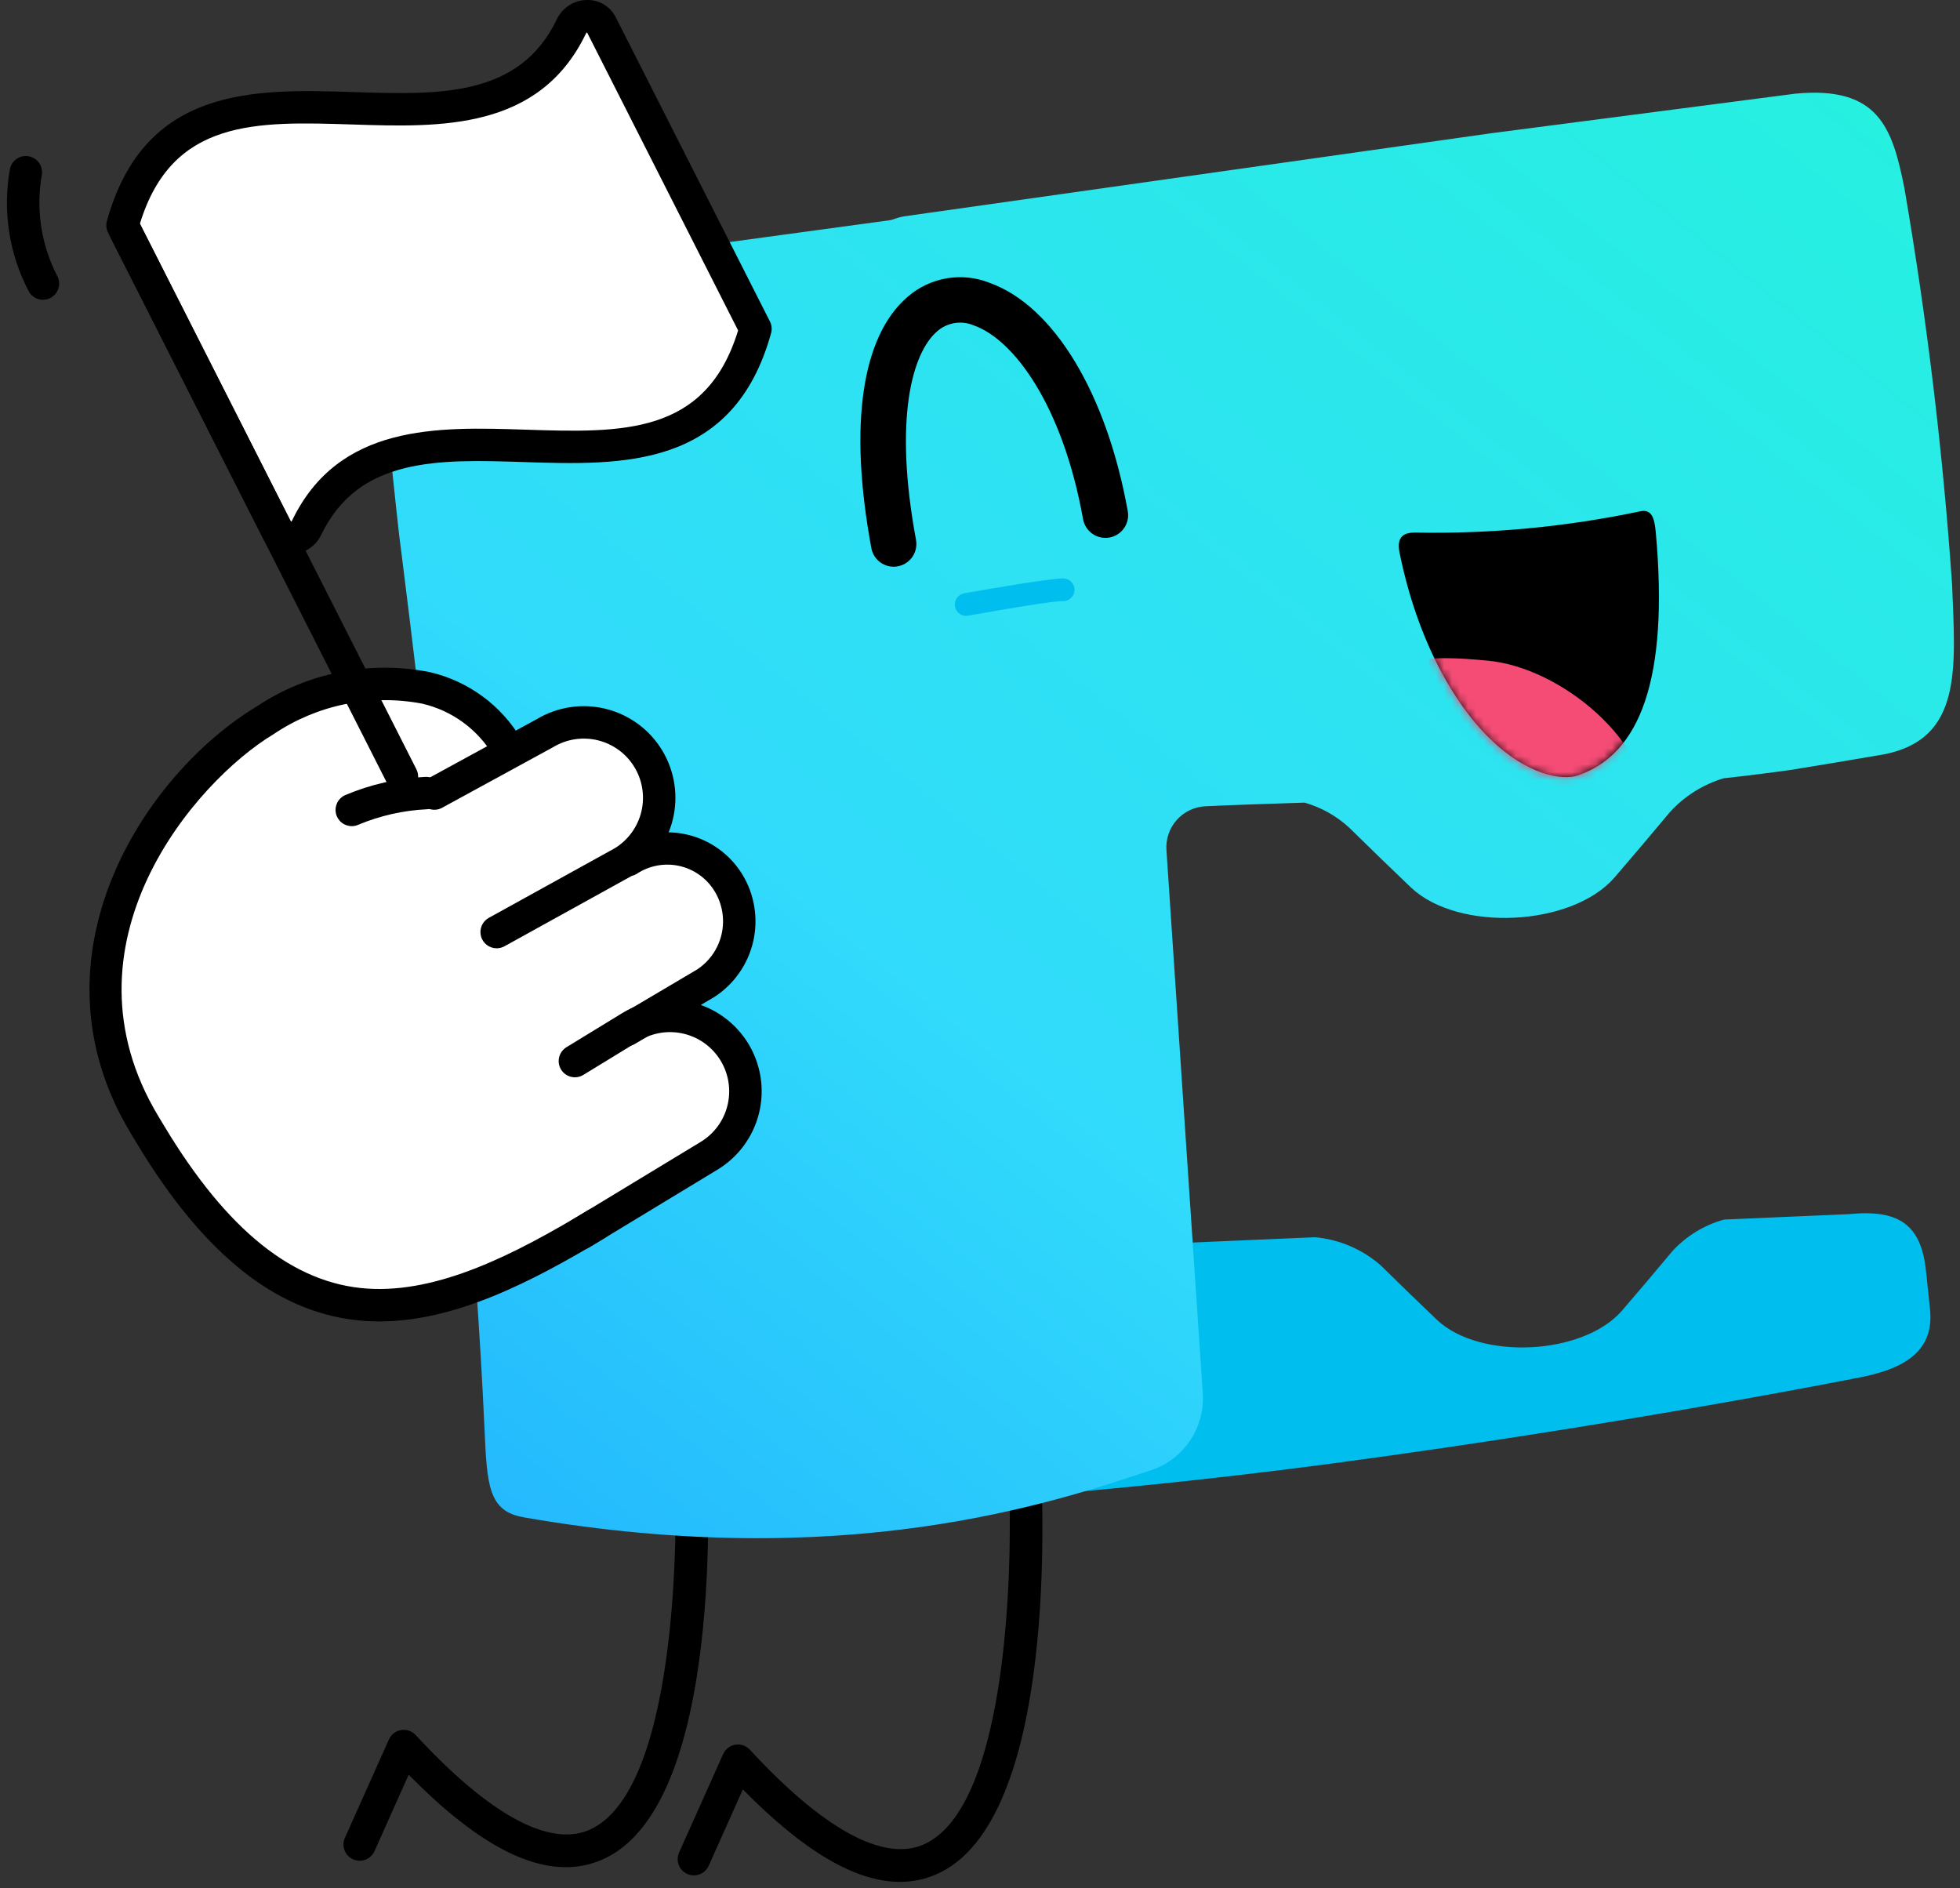 <?xml version="1.0" encoding="UTF-8"?> <svg xmlns="http://www.w3.org/2000/svg" width="245" height="236" viewBox="0 0 245 236" fill="none"><rect x="0" y="0" width="245" height="236" fill="#333333" stroke="none"/><path d="M70.716 233.382C65.164 233.382 58.684 229.561 51.086 221.827L46.815 231.371C46.706 231.615 46.551 231.834 46.358 232.018C46.164 232.201 45.937 232.345 45.688 232.441C45.439 232.536 45.174 232.581 44.907 232.574C44.641 232.566 44.378 232.507 44.135 232.398C43.891 232.289 43.672 232.133 43.489 231.939C43.306 231.745 43.163 231.518 43.068 231.268C42.973 231.019 42.928 230.753 42.937 230.487C42.944 230.22 43.005 229.958 43.115 229.715L48.62 217.413C48.757 217.107 48.968 216.839 49.233 216.635C49.499 216.43 49.811 216.295 50.142 216.241C50.473 216.186 50.812 216.215 51.129 216.324C51.446 216.433 51.731 216.619 51.959 216.865C61.111 226.773 68.598 230.88 73.615 228.739C84.463 224.107 84.961 192.511 84.238 180.727C84.222 180.461 84.258 180.195 84.344 179.943C84.43 179.69 84.566 179.458 84.742 179.258C84.918 179.058 85.132 178.895 85.372 178.778C85.611 178.661 85.872 178.592 86.138 178.576C86.404 178.56 86.67 178.596 86.922 178.683C87.174 178.77 87.406 178.905 87.606 179.082C87.805 179.259 87.968 179.473 88.084 179.713C88.201 179.952 88.269 180.213 88.285 180.479C88.569 185.107 90.615 225.889 75.207 232.468C73.788 233.075 72.26 233.386 70.716 233.382Z" fill="black"></path><path d="M112.487 235.216C106.935 235.217 100.455 231.395 92.857 223.662L88.587 233.206C88.367 233.697 87.961 234.08 87.459 234.272C86.956 234.463 86.399 234.447 85.908 234.228C85.417 234.008 85.034 233.602 84.842 233.1C84.651 232.598 84.666 232.04 84.886 231.55L90.391 219.248C90.528 218.941 90.739 218.674 91.005 218.469C91.27 218.265 91.582 218.129 91.913 218.075C92.244 218.021 92.584 218.049 92.901 218.158C93.218 218.267 93.503 218.454 93.731 218.7C102.883 228.608 110.369 232.715 115.386 230.574C126.234 225.942 126.733 194.345 126.01 182.561C125.977 182.025 126.159 181.497 126.515 181.095C126.871 180.692 127.372 180.447 127.909 180.414C128.445 180.381 128.973 180.563 129.376 180.919C129.779 181.275 130.023 181.777 130.056 182.313C130.34 186.942 132.386 227.723 116.978 234.302C115.559 234.91 114.031 235.221 112.487 235.216Z" fill="black"></path><path d="M240.756 158.929C240.164 152.978 237.279 151.145 231.108 151.759L215.522 152.433C213.029 153.117 210.78 154.492 209.035 156.399C206.931 158.928 204.822 161.406 202.712 163.862C197.849 169.4 185.026 170.029 179.645 164.995C177.303 162.756 174.962 160.497 172.62 158.187C170.324 156.165 167.445 154.925 164.399 154.643L129.58 156.148L133.223 186.578C133.223 186.578 147.997 185.389 166.523 182.922C202.238 178.165 231.64 172.328 231.64 172.328C237.427 171.307 241.816 169.306 241.258 163.696L240.756 158.929Z" fill="#00BEED"></path><path d="M238.046 23.495C236.538 15.915 234.786 10.72 224.406 11.709L186.495 16.641L113.293 27.001C112.279 27.134 111.304 27.481 110.434 28.019C109.564 28.556 108.817 29.272 108.244 30.12L108.224 30.151C106.431 32.91 104.629 35.618 102.823 38.306C98.646 44.378 85.987 46.514 80.05 42.148C77.462 40.201 74.871 38.233 72.272 36.215C70.275 34.796 67.928 33.95 65.485 33.767L52.353 35.625C52.204 35.643 47.544 35.852 47.507 39.138C47.44 45.195 49.888 66.833 49.888 66.833C49.892 66.92 58.509 132.816 60.563 178.569C60.879 185.594 61.023 188.904 65.458 189.644L65.46 189.655C105.532 196.615 131.485 187.895 143.946 183.743L143.986 183.73L143.994 183.728C145.954 183.05 147.637 181.748 148.784 180.021C149.932 178.294 150.481 176.237 150.346 174.168L145.805 106.246C145.759 105.564 145.85 104.88 146.072 104.234C146.294 103.587 146.643 102.992 147.098 102.483C147.553 101.973 148.105 101.56 148.722 101.266C149.339 100.973 150.009 100.806 150.691 100.775C154.372 100.606 158.549 100.467 163.076 100.322C165.166 100.92 167.085 102.001 168.68 103.477C171.257 106.018 173.832 108.503 176.407 110.965C182.327 116.503 196.432 115.811 201.781 109.72C204.102 107.017 206.422 104.292 208.737 101.511C210.549 99.516 212.872 98.053 215.454 97.28C218.31 96.965 221.141 96.613 223.929 96.221C224.49 96.142 234.917 94.403 235.527 94.282C245.38 92.329 244.407 83.418 244.013 73.087C242.864 56.467 240.872 39.915 238.046 23.495Z" fill="url(#paint0_linear_38476_11076)"></path><path d="M120.876 62.451L65.166 67.994L61.81 34.256L116.213 26.846L120.876 62.451Z" fill="url(#paint1_linear_38476_11076)"></path><path d="M176.983 66.566C175.54 66.538 174.522 67.008 174.947 69.097C177.19 80.126 181.832 88.122 186.354 92.425C190.882 96.851 195.293 97.583 197.214 96.921C204.969 94.31 208.635 84.935 206.972 66.516C206.802 64.661 206.425 63.619 205.031 63.907C195.812 65.851 186.403 66.743 176.983 66.566Z" fill="black"></path><mask id="mask0_38476_11076" style="mask-type:luminance" maskUnits="userSpaceOnUse" x="174" y="63" width="34" height="35"><path d="M176.983 66.566C175.541 66.538 174.521 67.007 174.948 69.097C177.316 80.73 182.137 88.697 186.628 92.805C191.127 97.052 195.296 97.441 196.557 97.108C204.379 95.149 208.634 84.893 206.973 66.516C206.803 64.661 206.425 63.619 205.032 63.907C195.813 65.851 186.403 66.743 176.983 66.566Z" fill="white"></path></mask><g mask="url(#mask0_38476_11076)"><path d="M168.244 90.017C171.622 81.571 178.61 81.904 185.93 82.572C195.169 83.416 206.452 92.82 206.132 102.01C205.956 108.542 200.808 115.602 198.301 118.38C192.351 125.792 185.094 125.545 179.28 120.008C173.429 114.709 169.021 104.119 167.938 96.342C167.066 89.866 168.099 90.447 168.244 90.017Z" fill="#F44C75"></path></g><path d="M87.082 146.34C89.412 144.936 91.09 142.665 91.746 140.024C92.402 137.384 91.982 134.592 90.579 132.261C89.542 130.54 88.024 129.161 86.211 128.295C84.399 127.429 82.372 127.114 80.382 127.389L82.897 125.875C93.963 119.145 93.746 114.791 91.072 110.351L90.219 109.033C86.675 103.464 80.46 108.08 76.891 108.525L79.856 107.421C81.282 105.683 82.157 103.56 82.369 101.322C82.582 99.083 82.121 96.832 81.047 94.857C78.166 90.072 70.684 88.957 65.899 91.839L62.998 93.278C51.365 81.076 38.038 87.024 31.945 90.896L31.236 91.322C27.109 93.807 23.512 97.081 20.65 100.956C17.788 104.831 15.717 109.232 14.556 113.907C13.395 118.583 13.166 123.441 13.883 128.205C14.599 132.969 16.247 137.545 18.732 141.672L19.789 143.429L22.219 147.464C26.507 154.538 33.419 159.628 41.447 161.622C49.475 163.615 57.966 162.351 65.065 158.105L65.105 158.081C66.838 158.018 68.527 157.514 70.012 156.618L87.082 146.34Z" fill="white"></path><path d="M78.32 130.773C77.877 130.773 77.447 130.629 77.094 130.361C76.741 130.094 76.485 129.717 76.366 129.291C76.246 128.864 76.27 128.41 76.434 127.999C76.597 127.587 76.891 127.24 77.27 127.011C77.324 126.979 78.577 126.239 80.175 125.295C82.995 123.629 86.901 121.323 87.129 121.184C88.692 120.157 89.795 118.562 90.205 116.736C90.615 114.911 90.301 112.998 89.327 111.4C88.843 110.602 88.202 109.91 87.443 109.366C86.684 108.822 85.823 108.438 84.912 108.236C84 108.033 83.057 108.018 82.139 108.19C81.222 108.362 80.348 108.719 79.572 109.237C79.112 109.51 78.563 109.589 78.044 109.459C77.525 109.328 77.079 108.997 76.803 108.539C76.527 108.08 76.443 107.531 76.57 107.012C76.697 106.492 77.025 106.044 77.481 105.764C78.715 104.976 80.094 104.441 81.537 104.193C82.981 103.944 84.459 103.986 85.885 104.317C87.312 104.647 88.659 105.259 89.846 106.116C91.034 106.973 92.038 108.059 92.8 109.309C94.321 111.814 94.805 114.812 94.152 117.669C93.498 120.525 91.757 123.015 89.299 124.609C89.228 124.655 89.199 124.674 82.237 128.785C80.675 129.708 79.446 130.433 79.36 130.485C79.046 130.673 78.687 130.773 78.32 130.773Z" fill="black"></path><path d="M47.413 165.167C46.816 165.167 46.221 165.147 45.625 165.107C34.992 164.387 25.659 157.12 17.093 142.894L16.316 141.604C3.111 119.672 17.941 96.819 32.122 88.281C38.49 84.049 46.276 82.517 53.772 84.021C56.127 84.574 58.347 85.595 60.299 87.025C62.25 88.454 63.893 90.263 65.13 92.342C65.269 92.571 65.362 92.824 65.403 93.089C65.443 93.353 65.431 93.624 65.367 93.883C65.303 94.143 65.188 94.388 65.028 94.603C64.869 94.818 64.668 95 64.439 95.137C64.209 95.274 63.954 95.364 63.689 95.403C63.424 95.441 63.154 95.427 62.895 95.36C62.636 95.294 62.392 95.177 62.179 95.016C61.965 94.855 61.786 94.652 61.65 94.421C60.683 92.803 59.4 91.397 57.877 90.285C56.355 89.174 54.624 88.382 52.788 87.954C46.338 86.72 39.661 88.086 34.214 91.754C24.286 97.732 6.871 118.057 19.789 139.513L20.566 140.802C28.398 153.811 36.685 160.438 45.899 161.063C54.852 161.67 64.445 156.722 73.476 151.285C73.936 151.012 74.486 150.932 75.004 151.063C75.523 151.194 75.969 151.525 76.245 151.983C76.521 152.442 76.604 152.991 76.477 153.51C76.35 154.03 76.023 154.479 75.567 154.758C66.537 160.195 56.91 165.167 47.413 165.167Z" fill="black"></path><path d="M62.082 118.527C61.632 118.528 61.195 118.379 60.84 118.104C60.484 117.828 60.23 117.443 60.118 117.008C60.005 116.572 60.041 116.112 60.218 115.699C60.396 115.286 60.706 114.944 61.099 114.726L76.851 106.02C78.518 104.995 79.711 103.352 80.169 101.45C80.627 99.547 80.312 97.54 79.294 95.869C78.277 94.198 76.638 92.998 74.738 92.532C72.837 92.066 70.829 92.371 69.153 93.382L69.079 93.425L55.262 100.966C55.028 101.093 54.772 101.174 54.507 101.202C54.243 101.231 53.975 101.206 53.719 101.131C53.464 101.056 53.226 100.932 53.019 100.765C52.812 100.597 52.639 100.391 52.511 100.157C52.384 99.924 52.304 99.668 52.275 99.403C52.247 99.138 52.271 98.87 52.346 98.615C52.421 98.36 52.545 98.122 52.712 97.914C52.88 97.707 53.086 97.534 53.319 97.407L67.101 89.886C69.706 88.33 72.822 87.871 75.764 88.611C78.707 89.35 81.236 91.227 82.796 93.83C84.356 96.432 84.819 99.547 84.085 102.491C83.35 105.435 81.477 107.967 78.877 109.531L63.061 118.275C62.761 118.441 62.424 118.527 62.082 118.527Z" fill="black"></path><path d="M72.573 156.227C72.13 156.228 71.7 156.083 71.347 155.816C70.994 155.548 70.739 155.173 70.62 154.747C70.5 154.32 70.523 153.867 70.686 153.455C70.849 153.043 71.142 152.696 71.521 152.466L87.564 142.742C89.246 141.731 90.456 140.093 90.93 138.189C91.403 136.285 91.101 134.271 90.09 132.589C89.079 130.908 87.441 129.697 85.537 129.224C83.633 128.75 81.619 129.052 79.937 130.063L72.931 134.346C72.704 134.487 72.451 134.581 72.187 134.625C71.923 134.668 71.653 134.658 71.393 134.596C71.133 134.535 70.887 134.422 70.671 134.265C70.454 134.108 70.271 133.91 70.132 133.681C69.992 133.453 69.899 133.2 69.858 132.935C69.817 132.671 69.829 132.401 69.892 132.141C69.956 131.881 70.071 131.637 70.23 131.421C70.388 131.206 70.588 131.024 70.817 130.886L77.835 126.597C79.123 125.819 80.551 125.303 82.039 125.077C83.527 124.851 85.044 124.921 86.505 125.282C87.966 125.643 89.341 126.289 90.552 127.182C91.763 128.075 92.787 129.198 93.564 130.487C94.341 131.775 94.856 133.204 95.081 134.692C95.305 136.18 95.234 137.698 94.871 139.158C94.509 140.619 93.862 141.993 92.968 143.204C92.074 144.414 90.95 145.436 89.66 146.212L73.622 155.933C73.306 156.125 72.943 156.227 72.573 156.227Z" fill="black"></path><path d="M43.978 101.235C46.925 100 50.063 99.287 53.254 99.129L43.978 101.235Z" fill="white"></path><path d="M43.972 103.261C43.509 103.261 43.06 103.103 42.699 102.813C42.339 102.523 42.089 102.118 41.99 101.666C41.891 101.214 41.95 100.741 42.157 100.327C42.364 99.913 42.706 99.582 43.127 99.39C46.312 98.044 49.708 97.27 53.161 97.102C53.428 97.09 53.694 97.13 53.944 97.222C54.195 97.313 54.425 97.453 54.622 97.633C54.819 97.813 54.977 98.031 55.09 98.272C55.202 98.514 55.266 98.776 55.277 99.042C55.288 99.309 55.247 99.574 55.155 99.825C55.063 100.075 54.923 100.305 54.742 100.501C54.561 100.697 54.343 100.856 54.101 100.967C53.859 101.079 53.597 101.142 53.331 101.152C50.402 101.298 47.521 101.949 44.814 103.076C44.55 103.198 44.263 103.261 43.972 103.261Z" fill="black"></path><path d="M71.441 3.268C60.419 26.285 24.143 -0.525 15.567 27.318C15.403 27.845 15.45 28.416 15.698 28.91L34.523 66.051C34.703 66.403 34.977 66.697 35.315 66.901C35.653 67.105 36.042 67.21 36.437 67.204C36.831 67.198 37.217 67.081 37.548 66.867C37.88 66.653 38.146 66.35 38.314 65.993C49.335 42.976 85.612 69.786 94.187 41.944C94.352 41.416 94.305 40.845 94.057 40.352L75.231 3.21C75.052 2.858 74.777 2.564 74.439 2.36C74.101 2.156 73.713 2.051 73.318 2.057C72.923 2.063 72.538 2.18 72.206 2.394C71.874 2.608 71.609 2.911 71.441 3.268Z" fill="white"></path><path d="M36.312 69.265C35.589 69.274 34.879 69.081 34.26 68.709C33.641 68.336 33.138 67.798 32.808 67.155L13.51 29.083C13.282 28.632 13.229 28.111 13.364 27.624C18.065 10.663 31.974 11.113 44.248 11.51C54.878 11.854 64.92 12.176 69.607 2.403C69.948 1.687 70.485 1.082 71.154 0.657C71.824 0.232 72.6 0.005 73.394 0.001C74.123 -0.014 74.842 0.175 75.47 0.548C76.097 0.921 76.608 1.462 76.944 2.11L96.241 40.183C96.47 40.633 96.521 41.153 96.386 41.64C91.686 58.602 77.773 58.152 65.504 57.755C54.873 57.412 44.831 57.087 40.145 66.863C39.803 67.578 39.267 68.184 38.597 68.609C37.928 69.033 37.152 69.26 36.359 69.264L36.312 69.265ZM17.488 27.964L36.364 65.204C36.39 65.199 36.416 65.188 36.437 65.172C36.459 65.156 36.476 65.134 36.488 65.11C42.317 52.95 54.703 53.35 65.635 53.703C77.751 54.095 88.242 54.434 92.263 41.302L73.387 4.062C73.361 4.067 73.336 4.077 73.314 4.094C73.293 4.11 73.275 4.131 73.263 4.155C67.434 16.316 55.045 15.915 44.117 15.562C32.002 15.17 21.509 14.831 17.488 27.964Z" fill="black"></path><path d="M50.243 99.097C49.868 99.097 49.5 98.994 49.181 98.797C48.861 98.601 48.603 98.32 48.434 97.986L13.912 29.879C13.669 29.399 13.627 28.843 13.794 28.332C13.961 27.821 14.325 27.398 14.804 27.154C15.284 26.911 15.84 26.869 16.351 27.036C16.862 27.203 17.286 27.567 17.529 28.046L52.05 96.153C52.206 96.462 52.281 96.806 52.267 97.152C52.253 97.498 52.15 97.835 51.969 98.13C51.788 98.425 51.534 98.669 51.232 98.838C50.93 99.007 50.59 99.097 50.243 99.097Z" fill="black"></path><path d="M5.371 37.469C5.021 37.47 4.677 37.38 4.373 37.208C4.068 37.036 3.814 36.789 3.633 36.489C1.141 31.782 0.299 26.375 1.241 21.132C1.346 20.605 1.655 20.142 2.102 19.843C2.549 19.545 3.097 19.436 3.624 19.541C4.151 19.646 4.615 19.956 4.913 20.403C5.212 20.849 5.321 21.396 5.216 21.924C4.483 26.176 5.145 30.551 7.105 34.395C7.29 34.703 7.391 35.054 7.396 35.413C7.401 35.772 7.311 36.126 7.134 36.438C6.958 36.751 6.702 37.012 6.392 37.193C6.082 37.374 5.73 37.469 5.371 37.469Z" fill="black"></path><path d="M111.707 70.835C111.045 70.834 110.403 70.601 109.894 70.177C109.385 69.754 109.041 69.165 108.92 68.513C106.072 53.168 107.693 42.002 113.484 37.074C114.867 35.88 116.551 35.088 118.353 34.785C120.154 34.482 122.005 34.678 123.702 35.354C131.711 38.223 138.328 49.158 140.971 63.891C141.037 64.258 141.03 64.634 140.95 64.998C140.871 65.362 140.72 65.707 140.507 66.013C140.294 66.319 140.024 66.58 139.71 66.781C139.396 66.983 139.046 67.12 138.679 67.186C138.312 67.252 137.936 67.245 137.571 67.165C137.207 67.086 136.863 66.935 136.557 66.722C136.251 66.509 135.99 66.238 135.789 65.925C135.587 65.611 135.45 65.26 135.384 64.894C132.825 50.627 126.711 42.462 121.787 40.697C121.03 40.362 120.192 40.25 119.373 40.374C118.554 40.497 117.788 40.852 117.163 41.396C114.03 44.062 111.687 52.314 114.501 67.478C114.576 67.888 114.561 68.309 114.455 68.713C114.35 69.116 114.157 69.49 113.891 69.811C113.624 70.131 113.29 70.389 112.913 70.566C112.536 70.743 112.124 70.834 111.707 70.835Z" fill="black"></path><path d="M120.768 76.977C120.414 76.977 120.072 76.845 119.81 76.605C119.549 76.366 119.386 76.037 119.355 75.683C119.324 75.33 119.426 74.978 119.642 74.697C119.857 74.415 120.17 74.224 120.519 74.162C122.32 73.838 131.395 72.248 132.956 72.3C133.143 72.308 133.327 72.352 133.497 72.431C133.666 72.51 133.818 72.621 133.945 72.759C134.071 72.897 134.169 73.059 134.233 73.235C134.297 73.411 134.325 73.597 134.316 73.784C134.307 73.971 134.262 74.154 134.182 74.324C134.102 74.493 133.989 74.645 133.851 74.77C133.712 74.896 133.55 74.992 133.373 75.055C133.197 75.118 133.01 75.145 132.824 75.135C131.976 75.069 126.162 76.03 121.021 76.955C120.937 76.97 120.853 76.977 120.768 76.977Z" fill="#00BEED"></path><defs><linearGradient id="paint0_linear_38476_11076" x1="17.869" y1="222.776" x2="252.704" y2="-70.465" gradientUnits="userSpaceOnUse"><stop stop-color="#1CA4FF"></stop><stop offset="0.369" stop-color="#31DBFB"></stop><stop offset="1" stop-color="#21FAD3"></stop></linearGradient><linearGradient id="paint1_linear_38476_11076" x1="-22.467" y1="190.476" x2="212.369" y2="-102.765" gradientUnits="userSpaceOnUse"><stop stop-color="#1CA4FF"></stop><stop offset="0.369" stop-color="#31DBFB"></stop><stop offset="1" stop-color="#21FAD3"></stop></linearGradient></defs></svg> 